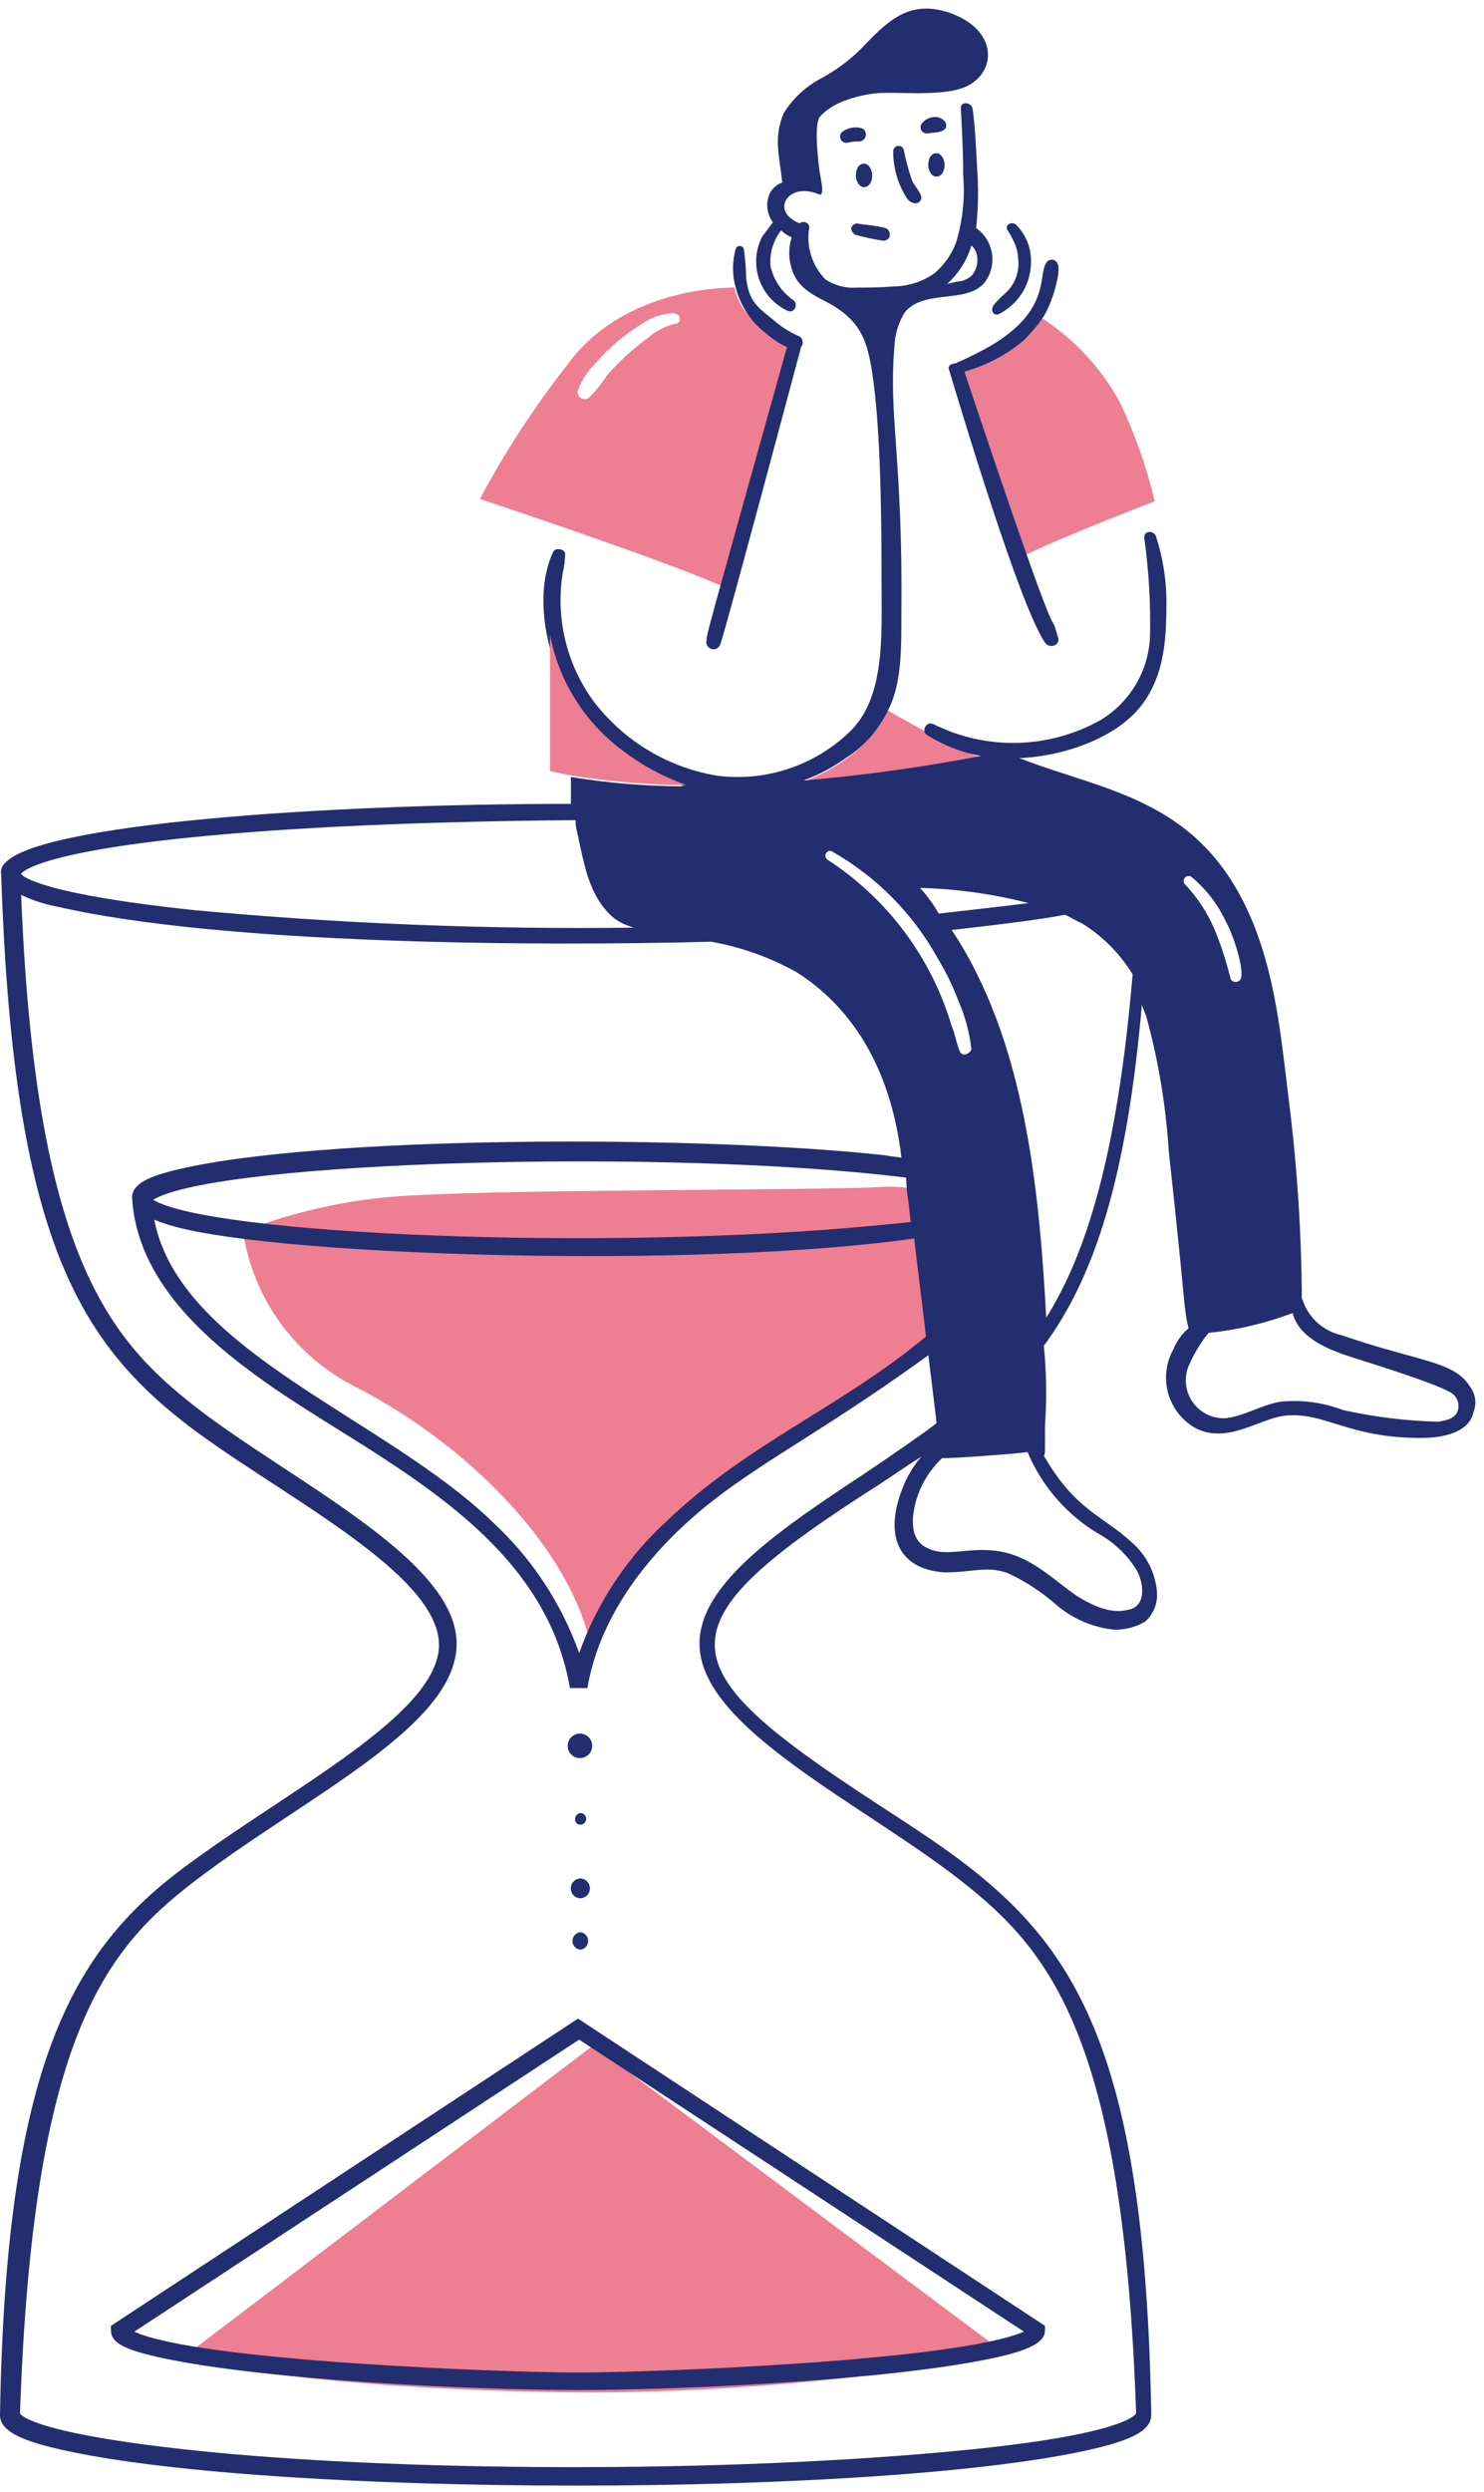 <svg width="143" height="240" viewBox="0 0 143 240" fill="none" xmlns="http://www.w3.org/2000/svg">
<path d="M81.46 73.142C80.212 74.034 78.849 74.752 77.409 75.277C83.154 74.865 88.866 74.076 94.508 72.915C92.709 72.577 86.746 69.09 85.509 68.416C85.16 69.341 84.624 70.183 83.934 70.891C83.223 71.758 82.389 72.516 81.46 73.142Z" fill="#EE7E91"/>
<path d="M69.872 56.717L76.617 33.543C75.644 33.281 74.754 32.778 74.029 32.08C73.208 31.447 72.455 30.732 71.78 29.945C71.294 29.271 70.949 28.506 70.766 27.695C68.742 27.695 59.75 28.151 54.679 35.12C51.496 39.178 48.673 43.505 46.242 48.054C46.242 48.054 63.23 53.679 69.416 56.379C69.535 56.605 69.646 56.717 69.872 56.717ZM65.034 31.18C64.079 31.424 63.193 31.886 62.446 32.53C61.011 33.586 59.691 34.79 58.51 36.123C58.014 36.885 57.449 37.6 56.822 38.258C56.714 38.361 56.575 38.426 56.427 38.443C56.278 38.459 56.128 38.427 56 38.35C55.872 38.273 55.772 38.157 55.717 38.018C55.661 37.88 55.652 37.727 55.692 37.583C56.049 36.602 56.626 35.717 57.38 34.995C58.67 33.492 60.188 32.202 61.879 31.17C62.746 30.572 63.761 30.225 64.813 30.168C65.71 30.168 65.71 31.18 65.034 31.18Z" fill="#EE7E91"/>
<path d="M94.284 35.342C93.814 35.543 93.323 35.694 92.821 35.793C93.384 37.48 98.56 52.78 98.784 53.456C102.722 51.543 111.273 48.28 111.273 48.28C110.488 44.982 109.357 41.777 107.898 38.718C106.099 35.433 103.51 32.649 100.364 30.617C98.891 32.798 96.761 34.453 94.284 35.342Z" fill="#EE7E91"/>
<path d="M23.41 118.593C23.889 121.81 25.143 124.862 27.063 127.487C28.984 130.111 31.514 132.23 34.434 133.661C44.672 138.948 54.797 148.736 56.934 158.523C56.934 158.523 60.309 150.648 65.822 146.372C71.334 142.096 86.996 133 90.234 127.585C93.522 122.087 92.934 117.916 92.934 117.916C92.934 117.916 91.246 113.975 85.06 114.316C78.984 114.651 50.859 114.542 40.397 115.104C34.579 115.309 28.837 116.488 23.41 118.593Z" fill="#EE7E91"/>
<path d="M95.409 225.58C95.409 228.055 73.134 230.419 57.158 230.419C41.182 230.419 18.684 228.731 18.684 226.256L57.153 197.005L95.409 225.58Z" fill="#EE7E91"/>
<path d="M82.472 22.63C83.36 22.872 84.261 23.059 85.172 23.192C85.341 23.165 85.498 23.087 85.621 22.968C85.664 22.923 85.697 22.87 85.716 22.812C85.736 22.753 85.742 22.691 85.734 22.63C85.753 22.482 85.719 22.332 85.636 22.209C85.553 22.085 85.428 21.995 85.285 21.956C84.609 21.73 82.81 21.618 82.584 21.505C82.46 21.526 82.343 21.579 82.245 21.658C82.147 21.737 82.07 21.839 82.022 21.956C82.025 22.099 82.069 22.239 82.149 22.358C82.228 22.478 82.341 22.572 82.472 22.63Z" fill="#232E70"/>
<path d="M87.871 17.341C87.546 16.385 87.283 15.408 87.084 14.417C87.049 14.301 86.975 14.2 86.874 14.133C86.773 14.066 86.652 14.037 86.531 14.05C86.411 14.063 86.299 14.118 86.215 14.206C86.131 14.294 86.08 14.408 86.072 14.529C86.052 16.167 86.522 17.773 87.422 19.142C87.647 19.48 88.322 19.816 88.66 19.367C89.128 18.897 88.075 17.915 87.871 17.341Z" fill="#232E70"/>
<path d="M83.146 12.391C82.807 12.272 82.444 12.24 82.09 12.3C81.736 12.359 81.403 12.506 81.122 12.729C81.03 12.822 80.97 12.942 80.952 13.071C80.935 13.2 80.959 13.332 81.023 13.446C81.086 13.561 81.185 13.651 81.304 13.704C81.424 13.757 81.557 13.77 81.684 13.741C82.053 13.648 82.434 13.611 82.814 13.629C82.954 13.618 83.087 13.563 83.195 13.473C83.303 13.384 83.38 13.263 83.416 13.127C83.453 12.991 83.446 12.848 83.398 12.716C83.349 12.585 83.261 12.471 83.146 12.391Z" fill="#232E70"/>
<path d="M91.134 11.83C91.028 11.657 90.879 11.515 90.701 11.416C90.524 11.318 90.324 11.267 90.121 11.268C89.886 11.266 89.654 11.315 89.44 11.412C89.227 11.509 89.037 11.652 88.884 11.83C88.791 11.923 88.732 12.043 88.713 12.173C88.695 12.302 88.72 12.434 88.783 12.549C88.847 12.664 88.946 12.754 89.066 12.807C89.185 12.86 89.319 12.873 89.447 12.844C89.899 12.742 91.471 12.844 91.134 11.83Z" fill="#232E70"/>
<path d="M10.693 224.007V224.456C10.693 225.694 12.154 226.376 15.868 227.156C25.64 229.21 45.111 230.193 55.693 230.193C66.021 230.193 85.662 229.228 95.518 227.156C99.231 226.376 100.693 225.581 100.693 224.456V224.007L55.697 194.419L10.693 224.007ZM55.693 228.506C48.424 228.506 19.057 227.391 12.942 224.569L55.805 196.442L98.668 224.569C92.053 227.406 62.915 228.506 55.697 228.506H55.693Z" fill="#232E70"/>
<path d="M55.922 175.743C56.072 175.743 56.215 175.684 56.321 175.578C56.427 175.472 56.487 175.328 56.487 175.178C56.487 175.028 56.427 174.885 56.321 174.779C56.215 174.673 56.072 174.613 55.922 174.613C55.246 174.731 55.246 175.743 55.922 175.743Z" fill="#232E70"/>
<path d="M55.922 169.33C56.228 169.32 56.519 169.192 56.732 168.971C56.946 168.751 57.065 168.456 57.065 168.149C57.065 167.843 56.946 167.548 56.732 167.328C56.519 167.107 56.228 166.978 55.922 166.968C55.763 166.963 55.606 166.99 55.458 167.047C55.31 167.104 55.175 167.19 55.062 167.3C54.948 167.411 54.857 167.542 54.795 167.688C54.733 167.834 54.702 167.991 54.702 168.149C54.702 168.308 54.733 168.465 54.795 168.61C54.857 168.756 54.948 168.888 55.062 168.998C55.175 169.109 55.31 169.195 55.458 169.252C55.606 169.309 55.763 169.335 55.922 169.33Z" fill="#232E70"/>
<path d="M55.922 182.831C56.17 182.822 56.404 182.718 56.576 182.539C56.748 182.361 56.844 182.123 56.844 181.875C56.844 181.627 56.748 181.389 56.576 181.211C56.404 181.033 56.17 180.928 55.922 180.919C55.675 180.928 55.44 181.033 55.268 181.211C55.096 181.389 55 181.627 55 181.875C55 182.123 55.096 182.361 55.268 182.539C55.44 182.718 55.675 182.822 55.922 182.831Z" fill="#232E70"/>
<path d="M55.922 186.094C55.714 186.116 55.522 186.215 55.382 186.371C55.242 186.527 55.165 186.728 55.165 186.938C55.165 187.147 55.242 187.349 55.382 187.504C55.522 187.66 55.714 187.759 55.922 187.781C56.13 187.759 56.322 187.66 56.462 187.504C56.601 187.349 56.678 187.147 56.678 186.938C56.678 186.728 56.601 186.527 56.462 186.371C56.322 186.215 56.13 186.116 55.922 186.094Z" fill="#232E70"/>
<path d="M110.935 232.556C110.372 198.792 104.028 188.167 93.497 179.905C90.787 177.78 87.633 175.761 84.498 173.718C64.128 160.432 63.221 156.699 84.498 143.117C85.944 142.193 87.309 141.205 88.767 140.306C87.997 141.208 87.388 142.235 86.967 143.343C85.236 147.671 86.383 151.129 91.017 151.443C93.832 151.443 95.147 150.758 97.205 151.556C98.88 152.342 100.433 153.365 101.817 154.593C103.376 155.915 105.297 156.738 107.329 156.955C108.396 156.989 109.451 156.716 110.367 156.168C110.74 155.826 111.034 155.408 111.229 154.942C111.424 154.476 111.515 153.973 111.497 153.468C111.438 152.519 111.189 151.592 110.763 150.741C110.338 149.891 109.746 149.135 109.022 148.518C106.312 146.007 103.591 145.455 100.584 140.193C100.733 140.044 100.697 139.932 100.697 137.268C100.879 134.72 100.841 132.16 100.584 129.618C105.422 123.088 108.571 113.53 110.034 96.768C110.147 97.217 110.372 97.555 110.485 98.006C111.631 102.197 112.346 106.494 112.62 110.83C114.273 125.829 114.037 125.952 114.532 127.93C113.887 128.476 113.385 129.172 113.069 129.955C112.359 131.228 112.173 132.727 112.551 134.134C112.93 135.541 113.842 136.745 115.095 137.489C118.191 139.186 121.33 136.634 123.759 136.359C127.682 135.924 129.76 138.494 136.921 138.494C138.976 138.494 141.538 138.022 141.984 136.019C142.147 135.613 142.201 135.171 142.142 134.737C142.083 134.303 141.912 133.892 141.646 133.544C140.088 131.052 136.792 131.19 129.271 128.594C128.428 128.406 127.645 128.008 126.996 127.438C126.347 126.867 125.853 126.142 125.558 125.329C125.558 125.216 125.558 125.216 125.445 125.103C125.412 118.747 124.999 112.398 124.208 106.091C123.543 100.703 123.046 95.152 121.171 90.003C116.418 76.957 106.901 76.392 98.221 73.017C102.388 72.856 107.707 71.112 110.15 67.729C112.274 64.781 112.4 61.334 112.4 57.716C112.367 55.652 112.025 53.604 111.387 51.641C111.173 51.075 110.256 51.079 110.256 51.754C110.69 54.854 110.879 57.982 110.822 61.111C110.787 62.767 110.337 64.387 109.511 65.823C108.685 67.258 107.511 68.462 106.096 69.324C103.655 70.706 100.913 71.47 98.109 71.548C95.305 71.627 92.525 71.018 90.01 69.774C89.192 69.341 88.763 70.501 89.334 70.787C90.914 71.786 92.671 72.474 94.509 72.812C88.855 73.9 83.147 74.689 77.409 75.174C78.85 74.649 80.213 73.931 81.46 73.039C83.278 71.903 84.725 70.261 85.623 68.314C86.995 65.568 86.831 61.865 86.859 58.977C87.006 44.294 85.612 40.113 86.184 33.439C86.219 32.244 86.569 31.08 87.197 30.064C89.11 27.813 93.065 29.293 94.847 27.251C95.155 26.857 95.38 26.405 95.508 25.921C95.636 25.438 95.664 24.933 95.59 24.438C95.517 23.944 95.343 23.469 95.08 23.044C94.817 22.618 94.469 22.251 94.059 21.964C94.262 20.134 94.3 18.289 94.172 16.452C94.047 14.427 93.993 12.395 93.722 10.489C93.626 9.812 92.485 9.701 92.592 10.489C92.705 12.623 92.816 14.758 92.816 16.901C92.994 19.062 92.765 21.238 92.142 23.314C91.709 24.496 90.973 25.544 90.007 26.352C88.848 27.149 87.476 27.579 86.07 27.589C84.939 27.689 83.819 27.702 82.581 27.702C81.51 27.781 80.442 27.504 79.544 26.914C78.912 26.27 78.44 25.487 78.166 24.627C77.893 23.767 77.825 22.855 77.969 21.964C78.082 21.514 77.407 21.176 77.069 21.514C74.144 20.384 75.939 17.464 78.87 18.701C79.544 19.039 79.081 17.241 78.983 16.566C78.851 15.668 78.42 12.066 78.983 11.279C79.544 10.604 80.897 9.502 84.044 9.028C86.179 8.707 91.257 9.499 93.494 8.129C96.118 6.522 95.895 2.794 91.582 1.266C87.564 -0.158 85.453 2.108 82.918 4.754C81.782 5.868 80.495 6.815 79.093 7.567C77.614 8.35 76.37 9.515 75.493 10.941C74.574 13.296 75.043 14.654 75.381 17.578C74.916 17.746 74.519 18.062 74.251 18.479C74.009 18.938 73.901 19.456 73.941 19.974C73.981 20.492 74.166 20.988 74.476 21.404C74.476 21.404 73.576 22.641 73.463 22.754C73.131 23.386 72.932 24.078 72.878 24.789C72.824 25.499 72.915 26.214 73.147 26.888C73.379 27.562 73.746 28.182 74.226 28.709C74.706 29.236 75.288 29.66 75.938 29.954C76.5 30.179 76.951 29.392 76.5 28.941C75.366 28.174 74.563 27.009 74.251 25.676C74.132 24.425 74.498 23.175 75.272 22.185C75.562 22.474 75.906 22.703 76.284 22.86C76.086 23.488 76.013 24.15 76.071 24.806C76.129 25.463 76.316 26.102 76.622 26.686C77.501 28.269 79.2 28.725 80.56 29.61C83.017 31.211 83.591 32.986 84.047 35.91C84.904 41.411 84.947 50.91 84.947 55.822C84.947 61.128 85.36 67.234 81.796 70.561C80.132 72.139 78.14 73.33 75.962 74.05C73.784 74.769 71.474 74.999 69.197 74.723C64.463 73.967 60.196 71.432 57.268 67.635C55.95 65.864 55.001 63.846 54.48 61.7C53.958 59.555 53.873 57.327 54.231 55.148C54.358 54.594 54.433 54.029 54.455 53.461C54.568 52.898 53.555 52.673 53.325 53.123C51.894 55.987 51.789 61.51 54.901 66.96C57.435 71.086 61.337 74.192 65.926 75.735C62.27 75.724 58.621 75.423 55.013 74.835V77.423C30.488 77.423 4.032 79.417 0.563 83.048C0.382 83.193 0.244 83.386 0.165 83.604C0.086 83.822 0.068 84.058 0.113 84.285C1.243 118.035 7.126 128.673 17.663 136.936C26.101 143.551 42.3 151.327 42.3 158.423C42.3 165.126 27.762 172.368 17.663 179.91C7.061 187.827 0.563 198.797 0 232.561C-0.022 233.911 1.456 234.84 4.95 235.71C24.672 240.621 86.223 240.63 105.976 235.71C109.479 234.835 110.957 233.906 110.935 232.556ZM55.81 159.205C54.091 154.396 51.235 150.073 47.485 146.606C36.974 136.441 17.363 130.207 14.86 117.474C15.522 117.737 16.198 117.962 16.885 118.149C27.182 120.976 67.282 122.248 88.099 119.28C88.435 122.429 88.886 125.579 89.223 128.729C80.973 135.592 72.132 138.964 64.247 146.498C60.439 149.981 57.542 154.344 55.809 159.205H55.81ZM118.136 88.78C118.82 89.98 119.855 93.154 119.599 94.18C119.568 94.284 119.507 94.378 119.424 94.448C119.34 94.518 119.238 94.562 119.13 94.574C119.021 94.586 118.912 94.566 118.815 94.516C118.718 94.466 118.638 94.388 118.585 94.293C118.187 92.642 117.66 91.024 117.011 89.455C116.33 87.878 115.378 86.433 114.198 85.185C114.108 85.096 114.058 84.974 114.058 84.848C114.058 84.721 114.108 84.599 114.198 84.51C114.288 84.42 114.409 84.37 114.536 84.37C114.663 84.37 114.784 84.42 114.874 84.51C116.26 85.677 117.374 87.135 118.135 88.78H118.136ZM92.485 101.268C92.157 100.476 92.034 99.581 91.696 98.793C89.743 92.221 85.514 86.558 79.767 82.817C79.211 82.468 79.767 81.693 80.217 82.03C84.468 84.448 87.971 87.99 90.341 92.267C91.145 93.589 91.823 94.983 92.367 96.43C93.005 97.898 93.422 99.453 93.605 101.043C93.497 101.493 92.716 101.827 92.485 101.268ZM88.659 85.518C92.191 85.608 95.701 86.099 99.122 86.98C97.435 87.206 91.36 87.88 90.458 87.993C89.951 87.104 89.348 86.274 88.659 85.518ZM55.584 80.006C56.258 83.038 56.693 86.378 59.184 88.443C59.76 88.859 60.409 89.165 61.097 89.343C46.94 89.529 32.782 88.966 18.685 87.655C4.403 86.14 2.259 84.505 2.029 84.168C2.254 83.831 4.276 82.104 18.117 80.68C28.239 79.639 41.517 79.105 55.467 78.992C55.451 79.334 55.49 79.677 55.584 80.006ZM87.541 115.78C87.645 116.457 87.653 117.018 87.766 117.692C86.753 117.805 85.631 117.911 84.391 118.03C58.316 120.542 20.372 118.927 14.753 115.555C21.017 111.797 64.66 110.585 87.315 113.421C87.335 114.211 87.411 115 87.541 115.78ZM93.616 23.642C93.957 23.966 94.159 24.41 94.179 24.88C94.201 25.185 94.162 25.49 94.066 25.78C93.969 26.07 93.817 26.337 93.616 26.568C93.207 26.916 92.691 27.115 92.153 27.13C91.816 27.242 91.591 27.242 91.253 27.355C92.365 26.358 93.181 25.073 93.61 23.642H93.616ZM83.715 141.656C75.302 147.207 67.403 152.455 67.403 158.305C67.403 166.408 83.057 173.658 92.603 181.143C101.121 187.821 108.241 196.106 109.478 232.443C109.366 232.667 107.903 234.473 93.39 235.931C69.962 238.283 37.638 238.073 18.015 235.931C3.504 234.346 2.041 232.666 1.928 232.443C3.166 196.106 10.198 187.709 18.803 181.143C29.506 172.981 44.003 166.267 44.003 158.305C44.003 150.143 27.93 142.591 18.803 135.468C10.515 129 3.391 120.73 2.041 86.192C3.149 86.72 4.321 87.1 5.528 87.323C21.445 90.995 52.031 91.144 68.528 90.698C71.408 91.212 74.184 92.2 76.741 93.622C81.805 96.822 85.805 102.496 86.866 111.511C86.416 111.398 85.854 111.398 85.403 111.285C68.074 109.333 30.454 109.276 16.666 112.748C13.86 113.453 12.728 114.21 12.728 115.336C13.179 123.323 19.827 129.044 25.553 133.111C35.85 140.425 52.311 147.215 54.916 162.585H56.604C57.734 155.948 61.895 150.782 65.268 147.51C71.288 141.677 77.851 138.962 89.456 130.523C89.681 132.435 90.243 136.823 90.243 137.052C90.122 137.267 85.064 140.762 83.709 141.656H83.715ZM105.878 147.731C107.409 148.585 108.69 149.826 109.591 151.331C110.353 152.854 110.289 154.814 108.691 155.043C107.003 155.493 105.204 154.593 103.741 153.693C101.627 152.23 99.615 150.177 96.879 149.53C93.535 148.742 91.21 150.211 89.116 148.968C87.555 148.042 87.893 145.828 88.329 144.356C88.803 142.853 89.655 141.497 90.803 140.418C91.253 140.531 98.453 139.968 99.016 139.855C100.398 143.148 102.802 145.91 105.874 147.731H105.878ZM100.816 126.918C100.133 114.303 98.718 100.089 91.704 89.568C94.879 89.215 100.127 88.603 102.616 88.105C103.178 88.33 103.628 88.667 104.19 88.892C106.211 90.125 107.908 91.823 109.14 93.843C107.672 111.28 104.635 120.843 100.81 126.918H100.816ZM140.415 136.03C140.079 136.705 139.179 136.818 138.616 136.931C135.511 136.855 132.422 136.476 129.391 135.801C127.457 135.06 125.374 134.79 123.316 135.013C121.512 135.332 119.94 136.363 118.141 136.588C117.5 136.628 116.859 136.498 116.284 136.211C115.709 135.924 115.22 135.49 114.866 134.954C114.513 134.417 114.307 133.797 114.269 133.155C114.232 132.514 114.365 131.874 114.654 131.3C115.127 130.253 115.731 129.27 116.453 128.376C119.225 128.093 121.948 127.451 124.554 126.463C125.341 129.388 129.176 130.366 131.754 131.187C133.787 131.836 139.516 133.662 140.079 134.338C140.303 134.551 140.454 134.828 140.513 135.132C140.571 135.435 140.534 135.749 140.405 136.03H140.415Z" fill="#232E70"/>
<path d="M66.16 75.617C63.977 74.85 61.928 73.749 60.085 72.352C56.377 69.645 53.842 65.624 52.998 61.111V74.267C53.672 74.38 54.46 74.597 55.246 74.718C58.857 75.29 62.505 75.591 66.16 75.617Z" fill="#EE7E91"/>
<path d="M82.472 16.893C82.472 17.455 82.809 18.023 83.259 18.023C83.709 18.023 84.046 17.572 84.046 16.893C84.046 16.33 83.709 15.763 83.259 15.763C82.809 15.763 82.472 16.217 82.472 16.893Z" fill="#232E70"/>
<path d="M90.234 14.756C89.783 14.756 89.447 15.205 89.447 15.886C89.447 16.448 89.783 17.01 90.234 17.01C90.685 17.01 91.021 16.56 91.021 15.886C91.021 15.318 90.68 14.756 90.234 14.756Z" fill="#232E70"/>
<path d="M73.922 32.194C74.495 32.698 75.139 33.114 75.834 33.431C68.008 61.472 68.182 60.735 68.078 61.668C68.056 61.757 68.051 61.849 68.065 61.94C68.078 62.03 68.109 62.117 68.156 62.195C68.203 62.273 68.265 62.342 68.339 62.396C68.412 62.451 68.495 62.49 68.584 62.512C68.673 62.534 68.765 62.539 68.855 62.525C68.945 62.512 69.032 62.481 69.111 62.434C69.189 62.387 69.257 62.325 69.312 62.252C69.366 62.178 69.406 62.095 69.428 62.006C69.988 60.425 77.158 33.56 77.19 33.431C77.251 33.357 77.295 33.273 77.322 33.181C77.349 33.09 77.357 32.995 77.347 32.901C77.336 32.806 77.307 32.715 77.261 32.633C77.215 32.55 77.152 32.477 77.077 32.419C76.267 32.078 75.51 31.624 74.829 31.069C73.003 29.548 72.202 29.185 71.903 26.793C71.884 25.852 71.809 24.913 71.678 23.98C71.653 23.895 71.601 23.821 71.53 23.768C71.459 23.715 71.373 23.686 71.284 23.686C71.196 23.686 71.11 23.715 71.039 23.768C70.968 23.821 70.916 23.895 70.891 23.98C70.548 25.194 70.548 26.479 70.891 27.693C71.356 29.497 72.426 31.085 73.922 32.194Z" fill="#232E70"/>
<path d="M95.634 33.205C94.471 33.877 93.269 34.478 92.034 35.005C91.697 35.005 91.246 35.231 91.471 35.68C92.632 39.528 98.276 58.386 100.697 61.893C101.157 62.561 102.271 62.117 101.933 61.33C100.858 57.563 103.23 66.682 92.934 35.793C95.046 35.215 97.005 34.177 98.671 32.756C99.337 32.102 99.939 31.387 100.472 30.621C101.385 29.298 102.272 26.122 101.933 25.447C101.899 25.33 101.831 25.226 101.738 25.149C101.645 25.071 101.53 25.023 101.41 25.011C101.289 24.999 101.167 25.023 101.06 25.08C100.953 25.138 100.866 25.226 100.81 25.334C100.011 26.528 101.26 29.786 95.634 33.205Z" fill="#232E70"/>
<path d="M96.196 30.279C97.179 29.801 98.001 29.045 98.56 28.106C99.12 27.167 99.393 26.085 99.347 24.993C99.316 23.721 98.791 22.51 97.884 21.618C97.437 21.276 96.754 21.729 97.096 22.18C97.306 22.505 97.494 22.843 97.659 23.192C97.926 23.717 98.079 24.292 98.109 24.88C98.187 25.474 98.126 26.079 97.93 26.646C97.733 27.213 97.408 27.726 96.978 28.145C96.539 28.529 96.125 28.943 95.742 29.383C95.409 29.943 95.749 30.402 96.196 30.279Z" fill="#232E70"/>
</svg>
